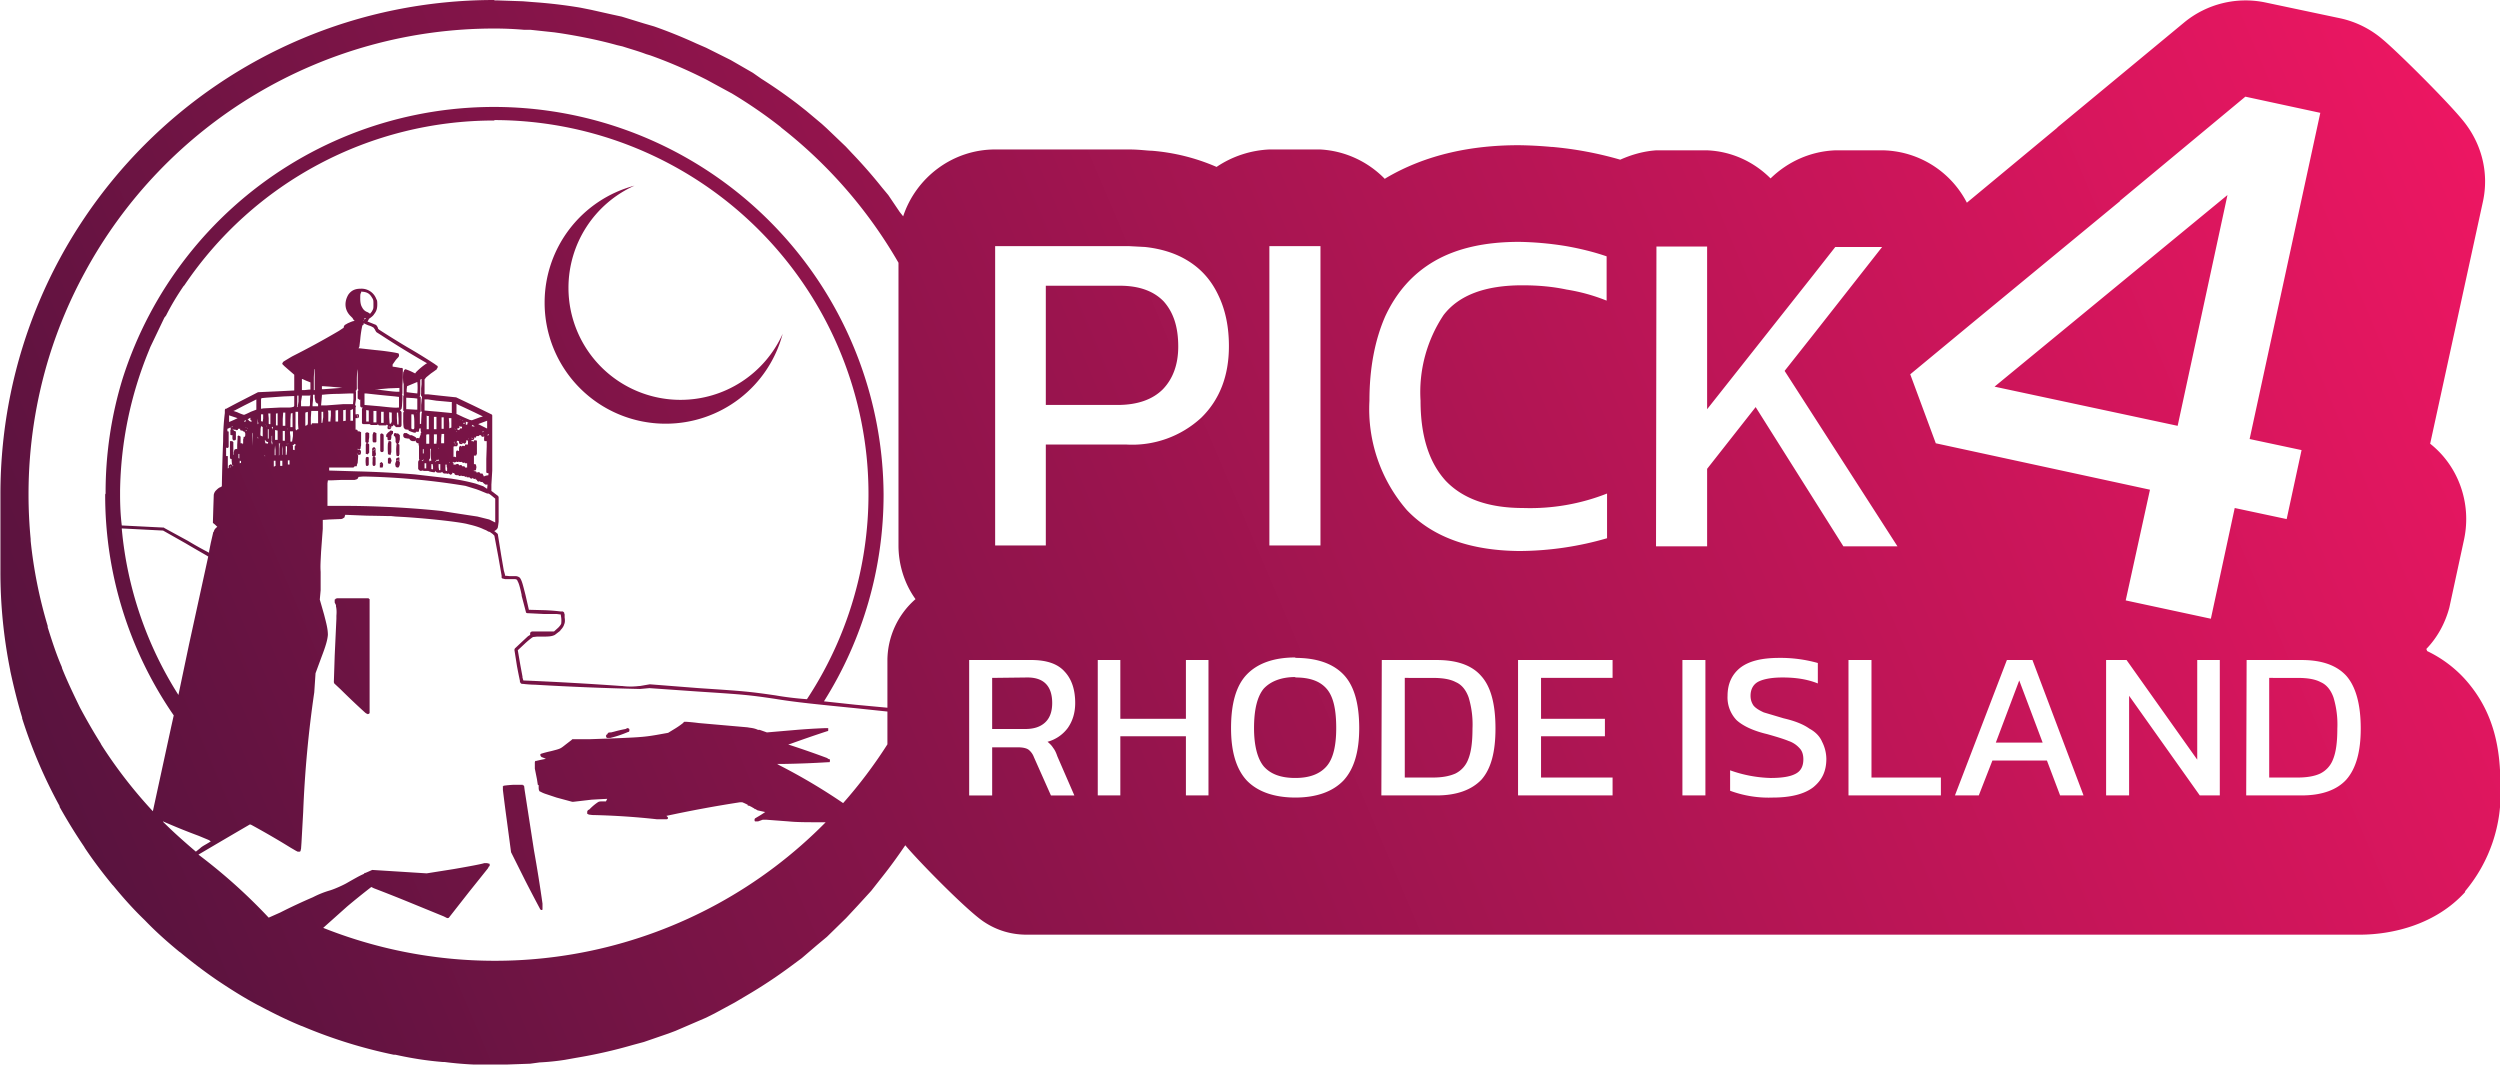 <svg xmlns="http://www.w3.org/2000/svg" xmlns:xlink="http://www.w3.org/1999/xlink" xml:space="preserve" width="2219" height="944.9" viewBox="0 0 587.1 250"><defs><linearGradient id="a"><stop offset="0" style="stop-color:#50133c;stop-opacity:1"/><stop offset="1" style="stop-color:#f11663;stop-opacity:1"/></linearGradient><linearGradient xlink:href="#a" id="b" x1="12116" x2="12703.2" y1="-2805.9" y2="-3055.9" gradientTransform="translate(254.5)" gradientUnits="userSpaceOnUse"/></defs><path d="M12486.6-3056c-64.3 0-116 51.9-116 116.1v17.9a116.3 116.3 0 0 0 2.3 23.4v.1c.8 3.7 1.7 7.4 2.8 11v.2a115.1 115.1 0 0 0 8.8 20.6v.2c1.8 3.2 3.7 6.3 5.8 9.4l.1.2c2 3 4.2 5.9 6.5 8.7l.2.2c2.3 2.8 4.7 5.5 7.3 8l.2.2c2.5 2.6 5.2 5 8 7.3l.3.2a116 116 0 0 0 8.6 6.5l.3.2c3 2 6 3.9 9.2 5.6l.4.2c3.2 1.7 6.4 3.3 9.8 4.7l.3.1a115.1 115.1 0 0 0 21.5 6.7h.4c3.6.8 7.3 1.4 11.1 1.7h.4c3.8.5 7.6.7 11.5.7h.2l8.4-.3 2.2-.3c2-.1 4-.3 5.9-.6l2.8-.5a115.3 115.3 0 0 0 13.2-3l2.6-.7 5.8-2 1.6-.6 7.2-3.1 2-1 4.8-2.6 2.7-1.6a115.5 115.5 0 0 0 10.3-6.8l2.7-2 3.5-3 2.4-2 4.5-4.4 2.7-2.9 3.2-3.5 2.2-2.8a115.5 115.5 0 0 0 4.7-6.3l1.1-1.6c2.6 3.2 14.5 15.4 18.5 18 3 2 6.4 3 10 3h313c8 0 18-2.5 24.8-10v-.2a35.6 35.6 0 0 0 8.3-24.7c0-8.2-1.2-17.3-8.5-25.3a28.8 28.8 0 0 0-8.7-6.4l-.2-.5c2.6-2.7 4.4-6 5.4-9.7l3.5-16.2c1.7-8.3-1.3-17-8-22.3l12.4-56.9c1.4-6.5-.2-13-4-18.1-2.9-4-16-17-19.5-19.9a22.7 22.7 0 0 0-10-5l-17.5-3.7a22.7 22.7 0 0 0-19.2 4.7l-29.6 24.5-.3.3-21.1 17.5a22.7 22.7 0 0 0-19.8-12.3h-11c-5.8.2-11.2 2.6-15.3 6.6-4-4-9.3-6.4-15-6.6h-11.8c-3 .2-5.8 1-8.5 2.2a84 84 0 0 0-16-3h-.2a97 97 0 0 0-7.6-.4h-.1c-10.8 0-21.6 2.1-31.1 7.7l-.3.2c-4-4.1-9.4-6.6-15.2-6.9h-11.9c-4.4.2-8.7 1.6-12.4 4.1a47.6 47.6 0 0 0-15.2-3.8c-1 0-2.9-.3-5.4-.3h-31.4c-10 0-18.6 6.6-21.6 15.7l-.8-1-2.7-4-1.5-1.8a117.9 117.9 0 0 0-7-8l-1.5-1.6-4.5-4.3-1.1-1-3.7-3.1-1.9-1.5a116 116 0 0 0-8.6-6l-2-1.4-5.2-3-1.6-.8-4.2-2.1-2.3-1a115.8 115.8 0 0 0-9.9-4l-2.4-.7-5.2-1.6-2.3-.5-4.9-1.1-2.5-.5a115.8 115.8 0 0 0-11-1.3l-2.5-.2-5.8-.2h-.9zm0 6.7c2.3 0 4.7.1 7 .3h1.5l5.6.6 1.4.2c4.5.7 9 1.6 13.3 2.8l1.3.3c1.8.6 3.7 1.1 5.5 1.8l1 .3c4.2 1.5 8.4 3.3 12.4 5.3l.8.4 5.7 3.1.2.1c4 2.4 7.8 5 11.5 7.9l.2.2a110 110 0 0 1 27.5 31.7v66.4c0 4.5 1.4 9 4 12.6a19.2 19.2 0 0 0-6.6 14.2v11.3l-7.5-.7-7.4-.8a91 91 0 0 0 14-48.6 91.5 91.5 0 0 0-178.7-27.2 91 91 0 0 0-4 27l-.1.2a91 91 0 0 0 16.1 51.9l-.6 2.7-4.3 19.8-.2-.2a110.2 110.2 0 0 1-11.9-15.4l-.2-.4c-1.7-2.7-3.3-5.5-4.8-8.3l-.2-.4c-1.4-2.9-2.8-5.8-4-8.8l-.1-.4c-1.3-3-2.3-6.1-3.3-9.3v-.3a108.5 108.5 0 0 1-4-20v-.4a111 111 0 0 1-.5-10.3V-2940a109.8 109.8 0 0 1 4.9-32.4 108.7 108.7 0 0 1 8.3-19.6 109.3 109.3 0 0 1 96.2-57.3zm411.2 16 17.6 3.8-16.6 76.6 12.2 2.6-3.5 16.2-12.2-2.6-5.6 26-20-4.3 5.7-26-50.3-10.9-6-16.2 14.5-12 34.8-28.7h-.1zm-411.2 5.5a88 88 0 0 1 87.4 78.9 87.5 87.5 0 0 1-14 57.1c-2.7-.2-5.1-.5-7.4-.9-6.2-.9-7.4-1-18-1.7l-11.5-.9-2.3.4h-.2a16 16 0 0 1-4 0h-.2a784 784 0 0 0-23-1.3l-.2-.7v-.2l-.5-2.7-.6-3.5 1.6-1.5a19.3 19.3 0 0 1 1.8-1.5l.2-.1.9-.1h1.5c1.5 0 2.1-.1 2.7-.4l1.3-1v-.1l.1-.1c.4-.4.7-.9.8-1.3.2-.4.2-1 .1-1.6v-.7l-.1-.3c0-.1 0-.2-.2-.3l-.1-.1h-.5a45.5 45.5 0 0 0-3.7-.3l-3.8-.1-.8-3.5c-.6-2.3-.8-3.3-1.3-4-.2-.2-.6-.4-1-.4h-1.4l-1-.1h-.1v-.2l-.3-1.1-.6-3.5-.8-5-.1-.1-.6-.5h-.1v-.1c.4-.2.7-.5.8-.8l.1-.6.1-.8v-5.7l-.1-.3-.8-.6a12 12 0 0 0-.8-.6v-1.5l.2-3.3v-12.8c0-.2 0-.3-.2-.4l-4.1-2-4.2-2h-.1l-3.8-.4-2.7-.3h-.8v-3.5l.4-.5 1.1-.9a31.3 31.3 0 0 0 1.4-1v-.2h.1l.1-.3v-.2h-.1v-.1l-.2-.1-.4-.3a129.8 129.8 0 0 0-6.5-4 203 203 0 0 1-6.6-4.1l-.2-.2v.1c0-.3-.2-.7-.5-1l-1.5-.6-.5-.2.2-.3.1-.2v-.1l.3-.2c.4-.3.8-.6 1-1l.1-.1c.4-.6.6-1.1.6-2.1 0-.5 0-1-.2-1.2a3.7 3.7 0 0 0-3.7-2.5c-1.3 0-2.2.4-2.9 1.4-1 1.7-.9 3.6.5 5l.5.5.1.2.2.3.2.1-.2.1c-.3 0-.9.3-1.4.5l-.7.4a1 1 0 0 0-.3.7l-.2.1-.9.6a191.2 191.2 0 0 1-11 6 106.2 106.2 0 0 0-2 1.2l-.1.1-.1.1v.1l-.1.1v.2l.1.1.1.1.3.3.8.7 1.5 1.3v3.7l-4 .2-4.4.2h-.1l-3.7 1.9a182.2 182.2 0 0 0-3.8 2h-.2l-.1.3V-2959a53 53 0 0 0-.4 6.6 417.6 417.6 0 0 0-.3 10.6l-.3.2c-.4.1-.8.5-1.1.8-.2.2-.4.5-.5 1l-.1 3-.1 3.3v.3l.5.4.4.4h.1c0 .1 0 .2-.2.3-.3.3-.5.5-.6 1h-.1l-.6 2.6-.4 2v.3a89.5 89.5 0 0 1-5-2.8l-5.5-3-.1-.1-9.9-.5c-.3-2.4-.4-4.8-.4-7.2v-1a89.6 89.6 0 0 1 6.7-32.7l.4-1 3.3-6.9.4-.5c1.2-2.4 2.6-4.7 4.1-6.9l.2-.2a87.7 87.7 0 0 1 72.8-38.7zm32.9 15.4a28.4 28.4 0 0 0-21.1 27.4 28.4 28.4 0 0 0 28.4 28.5 28.4 28.4 0 0 0 27.5-21.1 26.3 26.3 0 0 1-24 15.5 26.3 26.3 0 0 1-26.3-26.3 26.3 26.3 0 0 1 15.5-24zm374.1 2.2-54.7 45 43 9.2zm-166.4 11a75.1 75.1 0 0 1 11.1 1c3.4.6 6.6 1.4 9.5 2.4v10.4a43.6 43.6 0 0 0-9.4-2.6c-3.3-.7-6.7-1-10.4-1-8.7 0-14.9 2.3-18.5 7a32.7 32.7 0 0 0-5.4 20.1c0 8.3 2 14.5 5.9 18.8 4 4.2 10 6.4 18.2 6.4a49.2 49.2 0 0 0 19.7-3.4v10.5a74.7 74.7 0 0 1-20.6 3c-11.6-.1-20.4-3.3-26.4-9.6a36.2 36.2 0 0 1-8.8-25.7c0-7.7 1.3-14.3 3.7-19.8 2.6-5.6 6.4-10 11.6-13 5.2-3 11.8-4.5 19.8-4.5zm-91.6 1 3.8.2c3.7.4 6.9 1.4 9.5 2.9 3.5 2 6 4.8 7.7 8.4 1.7 3.5 2.5 7.5 2.5 12 0 7-2.2 12.6-6.5 16.8a23.9 23.9 0 0 1-17.5 6.3h-19v23.7h-11.9v-70.3zm33 0h12v70.3h-12zm90.9.1h11.9v38.2l25-31.6 5.1-6.5h11l-16.1 20.5-6.8 8.6 26.5 41.2h-12.7l-20.6-32.7-11.4 14.5v18.2h-12zm-143.4 9.2v28h16.8c4.8 0 8.3-1.3 10.7-3.7 2.4-2.5 3.6-5.9 3.6-10 0-4.6-1.1-8-3.4-10.6-2.3-2.4-5.7-3.7-10.3-3.7zm-160.7 1.4c.5 0 1 .1 1.4.3.4.2.7.5 1 1 .4.6.4.7.4 1.7s0 1-.4 1.7l-.4.5a3 3 0 0 0-.6-.4c-.6-.2-1-.6-1.3-1.2-.3-.5-.4-1.2-.4-2 0-.7 0-1.2.2-1.3v-.3zm.6 6.2h.4v.2-.1l-.2.1-.2.2.1-.3v-.1zm-.1.5-.1.2v-.2zm0 .7.4.2.7.3c.7.2 1 .4 1.3.6l.1.2.1.1.2.4.2.3 1.1.7a205.5 205.5 0 0 0 10.6 6.5l.2.1-.2.1a15.8 15.8 0 0 0-2.4 2l-.2.3-.8-.4a16 16 0 0 0-1.2-.5l-.3-.1-.3.2v.2l-.2.3a12.3 12.3 0 0 0 0 2.4l.1.4v2.5h.1l-.2.3v3.3c0 .1 0 .2.2.3l-.2.3v1.6a11 11 0 0 0 .1 1.9l.3.4.5.1h.3s0 .2.2.3l.5.2.6.2h.4l.2-.3v.1h.2a33.3 33.3 0 0 0 .3 0l.1-.2v-.2l.1-.4H12469.3v.6l.1.3h.1l-.2.2v.3l-.3.8v.1h-.2c-.1 0-.2-.1-.4 0l-.1.1c0-.2-.2-.3-.3-.4l-.4-.2-.4-.2h-.5v-.1l-.4-.2-.3-.2h-.6l-.2.3v.3c0 .2.1.5.5.6l.6.1h.3c.2.4.5.6.9.6h.5l.1-.3v.1c0 .4.3.7.6.7h.1v.3l.1.4v3.1l.2.1h-.1c-.3.2-.3.5-.3.7v1.4l.2.3.4.2h.1l.2-.1h.1l.4.1a35.6 35.6 0 0 1 .9 0h.1l.2.1.4.1.6.1h.3l.1-.2v-.1l.3.3.3.1h.5c.2 0 .4 0 .5-.2l.1.1c.1.2.3.3.5.3h.5c.1.1.2.1.4 0h.1l.1.1.3.2.4-.2v-.2l.1-.2v.2h.4v.2l.2.2.3.1h.4l.3.2.4-.1.3.1h.4l.3.2.3-.1v.2h.7c0 .1.2.3.4.3s.2-.1.3-.2v.1l.4.2.3-.1v.2l.3.1c0 .2.2.4.4.4l.3-.1.2.2h.4l.3.3.4.3h.5l-.1 1-.9-.6-1.7-.6a45 45 0 0 0-5.2-1.1l-.6-.1-8.6-1a250 250 0 0 0-13.3-.7l-6.8-.2v-.7h5.7l.3-.3h.3c.3 0 .2-.1.2-.2v-.1l.2-.5.1-1.4v-.4l-.3-.3.1-.1.1.3h.4c.3 0 .3-.2.3-.2.1-.3.1-.5 0-.8l-.2-.2h-.5v-.2h.1l.1.1H12455l.2-.2v-.3l.1-.4v-3.1l-.4-.2H12454.5v-.2l-.2-.2h-.3v-2.7h.5v-.1c.2 0 .3 0 .3-.2v-.5a.5.5 0 0 0-.5-.1h-.3v-1.6l.1-.3-.2-.3.2-1.3v-1.8l-.1-.2c.2-.1.2-.2.3-.4V-2966.4c0-.7 0-2 .2-2.9v-.1 4.4c0 .2 0 .4.2.6l-.2.2v1.8l.2.1s.1.2.3.2l.1-.1v1.5c0 .2.2.4.4.4h.2l-.2.3v3.3c0 .2.2.3.4.3h1.4l.3.2h1.4c.1 0 .2 0 .2-.2l.3.3H12461c.1 0 .3 0 .3-.2l.3.2-.1.4v.3l.2.2h.4l.2-.2.1-.2v-.3h.2c.2 0 .3-.2.3-.3l.1-.1v.1l.5.5h1c.2-.1.3-.3.3-.5v-3l-.1-.2-.3-.3h.1l.3-.3.1-.6.1-1.7V-2963.2l-.1-.2.1-.2V-2965.4l.1-1.9v-2.2h-.1l-.1-.1h-.4a24 24 0 0 0-1.8-.3v-.5l.7-1c.4-.5.7-.7.8-1v-.3l-.1-.3-.4-.1-.5-.1a60 60 0 0 0-4.6-.6l-3.6-.4h-.3l.2-.4.2-1.7a25.4 25.4 0 0 1 .5-3.3c.2 0 .3-.2.3-.3v-.2zm-11.5 10.8v4.9h-.2V-2967.4l.1-1.8v-.1zm25.1 2.3V-2965.8l-.1 1v1.1a2.4 2.4 0 0 0 0 .6v.1h.1v.1l.1.1v.2l-.1.4v.3l-.1 1v1.4l.2.4-.1.2-.1 2v.4l-.3.1v-2.7l.2-.3v-3.3l-.3-.3h.1l.1-.5v-3.3l.2-.2zm-28 0 .9.4 1 .4V-2964.5c0 .1 0 0 0 0h-.4l-.9.1h-.7V-2967zm27 .7a13.1 13.1 0 0 1 0 2.7 85.9 85.9 0 0 1-2.5-.3v-.6l.1-.8 1.2-.5 1.2-.5zm-22.4 1h.4l1.5.1 2.2.2.7.1h-.4l-4 .3h-.4v-.4zm18.2.4v.9h-.4c-1 0-3-.3-4.7-.5h-.8l3.4-.3zm-10.8 1.3v1.3l-.1 1.2h-2.2l-4 .3h-1.3l.1-1.1.1-1.2v-.2h.2a32 32 0 0 1 3.6-.2l2.7-.1h.9zm2.6 0h.4a353.9 353.9 0 0 0 6.8.7l.8.1h.1v2.5h-.2c-.5.1-1.7 0-4.4-.3l-3.5-.3v-1.4zm-11.7.3v.7l.2 1 .3.3.3.1v.6h-1.3v-.4l.1-1v-1.3h.4zm-1 .1-.1 1.2v1.1l-.1.3h-2v-1.1l.2-1.2v-.2h1.8zm-2.8 0v1.5l-.2 1.3h-.2l.1-.2v-2.5h.3zm-1 .2v2.3l-.1.2a3 3 0 0 1-1 .2h-2.1l-4 .2-.6.1v-2.2l.1-.3 1-.1 4.2-.3zm26.3.4h.1l1.7.1.8.1v2.6h-.5l-1.7-.1h-.4v-1.4zm4.3.4h.8l2 .3a507.3 507.3 0 0 1 3.3.3h.3V-2959l-3.1-.3-2.3-.2-1-.1v-2.5zm-39.5 0v2.4l-1.3.5a23.5 23.5 0 0 1-1.5.7h-.2a11.8 11.8 0 0 1-1.5-.6l-.9-.3.3-.1 2.3-1.2zm47 1 .5.3a229.4 229.4 0 0 1 5.7 2.7l-.7.2-1.9.7-.5-.1-1.4-.6-1.7-.8v-2.3zm-24.3 1.3v2.7h-.6v-2.5h.1l.4-.2zm-1.7.1v2.6l-.6.1V-2959.7h.3zm-1.8.1v2.7h-.6v-2.6l.6-.1zm6.6 0 .6.1v2.6h-.6v-2.7zm-9 .1h.7v1.2l-.1 1.1v.3h-.5v-2.2zm-2.3 0v3h-1.4l-.1.1v.2h-.2v-1.6l.1-1.6h1.6zm13 .1h.7v2.7h-.7v-2.7zm-11.8 0V-2958l-.2 1.3h-.2v-2.6h.4zm13.7.2h.5V-2956.7H12460V-2959.2l.1-.2zm-19.6 0v1.9a16.2 16.2 0 0 0 .1 2.2h-.2l-.4.3v-.1l-.1-.3v-4h.6zm2.3 0v2.7l-.1.4-.5.2v-2.9l.1-.3h.3zm19.1.1a9.2 9.2 0 0 0 .6.1v2.1l-.2.5h-.3l-.1-1.5zm-22.7 0V-2955.7h-.5v-1.7l.1-1.5.4-.1zm29 .1h.1v.1zm-31.2 0h.5v3.1H12436.9v-1.6zm26.7 0h.3v.1l.1 1.4v1.3h-.3l-.1-1.5v-1.2zm-28 .1v2.9h-.4v-2.8h.3zm-2.2.1h.5v2.5h-.3l-.1-.1v-1.3zm-1.2.1v1.1l-.1.7h-.1l-.3-.1v-1.6h.5zm33.7 0V-2955.8v-2.8zm1.2.1h.4c.1.2.2.8.2 2v1.2l-.1.3h-.4l-.2-.2v-3.3zm-43 .2a84.6 84.6 0 0 0 2.1.7 26.6 26.6 0 0 1-2 .9v-1.6zm30.2 0 .1.2h-.2v-.1l.1-.1zm22.7.1v.2-.1zm-6.4 0 .2.1h.3v3.1h-.5v-1.5zm-16.1.1v.1l-.1.2h-.1v-.2h.2zm17.8.2h.6v2.9h-.6v-1.5zm1.8.1h.5v2.7h-.5v-1.3zm-44.4 0v.1h-.2.2zm-.5.1v.5l.3.2-.1.3h-.1v-.1h-.1l-.1-.1h-.2l-.1-.2v-.1h-.1l-.1-.1h-.1l.7-.4zm46.6.1h.6v2.2l-.5.2v-1.2zm-44.9.1.1.9.1.1-.1.3h-.1V-2957.7zm47.5.2h.2l-.2.1v-.1zm-50.3.1V-2957H12427.8v-.1l.3-.2zm50.9.1.2.1h-.2zm5.8.1v1.8h-.1l-1.2-.6-.8-.4.5-.2 1.6-.6zm-57.4.1zm52.4.1.6.3-.3.2c0 .2.1.3.2.3l-.3-.1-.2.1v-.8zm-.6.3h.4c0 .2-.2.2-.4.2v-.1zm1.6.1v.1zm-54.5 0v.1zm6.4.2.2.4h.1l-.1.2v-.2c0-.2-.1-.2-.2-.3zm48.7.1.1.2.4.2h-.1l-.1.1h-.1v-.1h-.4v-.1l.2-.2zm-2.1.3h-.1v.1-.1zm.1 0h.1v.1-.1zm-1 0 .1.2h.4v.4h-.4l-.2.2v.2h-.2l-.1-.1h-.2v-.3c.2 0 .4 0 .5-.2v-.3zm-53.4.1v.2H12424.8l.3-.2zm6.7 0h.1l.3.2v2.2a6.4 6.4 0 0 1-.5-.2c-.1-.3 0-.7 0-1.6zm2.7.1.1.2v.1c-.2.2-.2.4-.2.7V-2955.5l-.1-.1.2-.2zm27.3 0h.2v.2l-.2-.1zm.3.1.1.1c0 .2 0 0 0 0l-.1.1v-.1zm-37.5 0v.2l.2.3h-.1l-.1.2v1.1l.2.1h.3v.1a4.7 4.7 0 0 0 0 .9h.1v.2h.5l.2-.2v-1.8l-.1-.1-.1-.1H12425.4v-.2l-.2-.2h-.2l.2-.1.2.2h.4s.2.2.3.1h.2l.1-.2v-.1h.5V-2955h.1v.1h.4l.2.2h.1l.1.1h.2V-2954.3h.1v.6l-.1.1v.2h-.3v.3l-.1.3v.9l-.1.3v-.1l-.1-.2a30.3 30.3 0 0 0-.2 0h-.2v-1.6h-.1l-.1-.1-.2-.1h-.2l-.1.2c-.1.1 0 .1 0 .2v.1l-.1 1.7v1c-.2-.1-.3-.1-.4 0-.2 0-.3.2-.3.3l-.1.4v.6h-.1v-3h-.1v-.1h-.1v-.1H12424.5v4a29.2 29.2 0 0 0 .2.2h.2v.3a9.3 9.3 0 0 0 .1 1l.1.2h.1l.1.1-.2.1v-.1l-.1-.2-.3-.2-.3.2c-.2 0-.1.2-.2.2v.5l-.2.1V-2948.9h-.4v-2l.2.1h.2l.1-.1.1-.1V-2954.6l-.1-.1h-.2v-.6l.5-.2.2-.2zm3.6.1.2.1h-.2zm.4.1v.2l-.1-.2zm9.5 0v.1l-.1.2h-.1l.2-.2zm45 .1h.1zm-53.1 0v.3-.2zm47.2.1h.1v.1zm.4 0-.1.3v-.2h.1zm-44.2.1h.2v2.2h-.2v-2.2zm50.3 0zm-48.5.2.4.1h.1v2.2h-.6V-2955zm-7 .1h.3c0 .1-.2.2-.3.1v-.1zm34.3 0h-.3l-.2.2-.4.3-.4.5v.5l.3.1v.5l.2.2h.3c.2 0 .3-.1.3-.2v-.1l.1-.2v-.5l.1-.3.3-.3v-.6h-.3zm-25.6.1h.5v2.3h-.5v-1.9zm40.8 0v.2h-.1v-.1h.1zm6.8 0v.1zm-.5.1.1.1-.2.1h-.1c0-.1 0-.2.2-.2zm-45.4 0h.7v1.1l-.2 1.3h-.4v-1.2l-.1-.8zm18.1.2-.4.2v2l.1.2.2.1h.3l.2-.2v-.4l.1-.7v-1l-.5-.2zm1.9 0h-.4l-.1.3-.1.3V-2952.3h.1c0 .1 0 .2.2.2h.4c.2-.1.2-.2.2-.3v-1.9l-.3-.1zm-28.7 0v.8l-.1 2.4v-2.9l.1-.2zm33.5.2h-.1s-.2 0-.3.2v.5h.1l.2.2.1.5v.8h.1c0 .2.1.3.2.3v.1l-.1.1v.2a10.7 10.7 0 0 0 0 2.3v.1l.2.1H12464.1a19.7 19.7 0 0 1 .1 0v-.3h.1V-2951.6h-.1v-.1h-.2v-.1l.2-.2.2-.8v-1l-.4-.4h-.4l-.2-.1zm-3.1.1h-.3l-.2.2v3.8c0 .5.8.5.8 0v-3.7l-.2-.2h-.1zm24.2 0zm-10.3.1h.6v2.2H12474.1v-1.1zm9.6 0v.1l.1.2-.1-.2zm.3 0v.1c.1.1 0 .1 0 .2 0 0 .1 0 0 0h-.1l.1-.1v-.1zm1 .1h.2v.2h-.2l-.2.1.2-.3zm-14.4 0h.6v2.2H12470.6v-2zm1.7 0h.7v1.1l-.1 1.1h-.6v-1.8zm10.7.2h.4v.1c0 .2.3.3.5.3l.2-.2v.4a2.2 2.2 0 0 0 0 .6l.1.2h.5v1.3l-.1 2.9V-2945h.1l.1.1H12485.2v.5l-.6.1-.5.2v-.1l-.2-.4-.1-.2h-.5l-.1-.2s-.3-.2-.4-.1c-.2 0-.2 0-.3.2l-.1-.3-.4-.2-.2.1v-.2l-.3-.1h.1l.2.1h.3l.2-.2v-.2c.1-.2.1-.5 0-.8 0-.1 0-.2-.2-.3h-.3v-2h.5v-.1h.1v-.2l.1-.1V-2952.5l-.2-.1h-.5v.1c-.1.2 0 .2 0 .2h-.1l-.2-.1H12481.2v.1-.3l.5-.1.2-.4-.1-.3.2.2c.2 0 .3-.1.3-.2l.1-.2h.5l.2-.2zm-48.7.1v1.5c0 .1 0 .2.2.2l-.2.2v.8-.5l-.1-.4v-.1l-.1-.2.1-.2v-1.2zm46.8.1zm-50.3.1.3.4h-.2v-.2zm50.4.2v.2c-.1 0 0 .1 0 .1h-.1l.1-.3zm.2.2v.2h-.1v-.2h.1zm-.6.1zm-.4 0h.1l-.1.2v-.2zm-48.7.3h.1v.1-.1zm48 0 .4.2.2-.1v1h-.7V-2951.2l-.1-.1H12479v.2a32 32 0 0 0-.3-.2h-.2l-.1.2-.1.2v.9-.1h-.2l-.1-.1h-.2l-.1.1-.1.2V-2948.6l-.2-.1c-.2-.1-.3 0-.4 0v-2.4l.2-.1h.6l.2-.3v-.4c0-.2-.2-.2-.4-.3h.1l.1-.1c.1-.2 0-.2 0-.2h.1l.2.1h.2v.4c0 .2.3.3.5.3.1 0 .3 0 .4-.3l.3.2c.3 0 .5-.3.5-.6l-.1-.3zm-47 0 .1.3.4.2h.2l-.1.3v.1h-.1a31.6 31.6 0 0 0-.3-.1h-.2v.1-.3l-.1-.3v-.2zm29.2.3h-.2l-.1.1v.2l-.1.2a14.3 14.3 0 0 0 0 2.3V-2949.3h.1a34.3 34.3 0 0 0 .3.1h.2a29 29 0 0 1 .1-.1V-2949.6l.1-.2V-2952.2l-.1-.1-.1-.1h-.2zm17.6 0zm0 0c0 .1 0 .2-.2.2.1 0 .2 0 .2-.2zm-.4 0zm-.6.1v.2-.2zm.3 0v.2h-.1v-.1h.1zm-1.7 0v.1h.1l-.2.2v-.2zm-41 .3.1.1-.1.2-.1 1.1v1.4l-.1.2v-2.7l-.1-.1h.2l.2-.2zm20.6 0h-.2v.1h-.1l-.1.3v2.2h.2l.2.1h.1v-.1h.1v-.1l.2-.2v-1.9l-.1-.2h-.1l-.1-.1h-.1zm-18.8 0v.1l.2.1-.1.2V-2952zm39.3.1h.1l-.1.2c-.1 0 0 0 0-.1zm-37.6 0v.2h.2v.3l-.2.2v.9h-.1l-.3-.1v-1l-.2-.1h.1c.2 0 .3 0 .4-.2l.1-.1zm37.8.1h.1v.1l-.1.2V-2951.8zm-39.7 0v.1h-.1zm-2.7.3v.2l.1 1v1.2h-.2v-1.1l.1-1.3zm1.8.2v2.1h-.1v-1.4l.1-.7zm1 0v1.1l-.1 1h-.2v-2h.3zm20.4.3-.3.2-.1.2v1.7l.4.1h-.1l-.1.1-.1.2V-2947.7a4 4 0 0 0 0 .8l.1.3h.4l.1-.1.1-.2V-2948.6h-.1v-.1h-.2l.2-.2.1-.1c.1-.3.1-.5 0-.8v-.8l-.1-.2-.2-.2zm17 0v.1zm-1.8.1v.2h-.1v-.1h.1zm-1.8.3v2.3l.1.4h.1l-.3.1-.2.2c0-.2 0-.3-.2-.3l.3-.5a10 10 0 0 0 0-2.2h.2zm-1.7 0v1.1h-.2v-1h.1zm-11.6.1.1.2h-.2v-.2zm-.2 0V-2950.1l-.2-.1.2-.1zm12.5 0v1.9-1.8zm-15.9.7h.1v.1h-.1v-.1zm.2 0h.2-.2zm3.3.3zm-31.8.1h.2v1.1l-.1-.1h-.1v-1zm13.3.1v.2zm-7.1.2v.1l.1.1h-.2l.1-.2zm24 .4h-.1l-.2.2v.1a5.5 5.5 0 0 0 0 1.4v.2l.1.2h.4l.1-.1.1-.2V-2948.6h-.1l-.1-.1a20.1 20.1 0 0 0-.2 0zm5.2.1-.2.2-.1.1v1.1l.3.1h.3l.1-.2v-.1c.2-.3.2-.6 0-.8v-.1l-.1-.2h-.3zm2 .1-.3.1-.1.3v.5l-.1.2-.1.4.1.5c0 .1.2.3.5.3.1 0 .2 0 .3-.2l.1-.2.1-.4v-.5h-.1V-2948.5l-.3-.1zm9.6.4.1.3h-.5c-.2 0-.2.2-.2.3l-.2-.1c.2-.1.3-.3.3-.4h.4v-.1zm-3.5 0v.1l-.3.3-.2-.2h.2l.3-.2zm7.2 0zm-13.2 0 .1.2-.2.1v-.2h.1zm-.2.1v.2h-.2v-.1h.2zm-25.3 0v1.1h-.4v-1h.4zm-11.7.2h.1l.2.1v.4l-.3.1v-.6zm8 0h.4v.6a3.6 3.6 0 0 1 0 .6l-.4.2v-.7zm1.5 0h.5v1.2h-.5v-.6zm42 0v.2l.1.1h.5v-.1l.1.1a41.8 41.8 0 0 0 .2.2h.2l.1-.1h.1v-.1.2l.2.1H12480.2V-2946.2h-.5c0-.1 0-.2-.2-.3h-.5v-.2l-.4-.1-.3.1c0-.1 0-.2-.2-.3 0 0-.2-.1-.4 0l-.2.1h-.5v-.3l-.2-.2.1-.2c0 .1.1.2.3.2l.4-.1v-.1h.1l.1.1h.4v-.1l.1-.1zm-3.9.2zm1.7.1v.2h-.1v-.1zm-16 0-.3.2-.1.1v1h.5c.2 0 .2-.1.2-.2.1-.3.1-.5 0-.8l-.2-.2zm10.5.3v1.2h-.4v-1.2h.3zm1.5.1.1.7v.6h-.3l-.1-.1v-1.1h.3zm1.4.1h.4V-2945.6h-.3v-.1l-.1-.6v-.6zm1.6.1H12475.4v.5l.1.3v.7h-.3l-.1-.4v-.5zm-15.2 0h.1v.1h-.1zm.2.1h.1-.1zm-35.3.4-.3.2v-.1s.1-.2.3-.1zm-.4.1h.1-.1zm-1 .5h.2-.1zm57.7.2zm2.5 1.5zm-27.8 0a166.3 166.3 0 0 1 24 2.2l2.6.8.8.3 1.7.7h.3l.2.1.3.2.5.4.6.5V-2933.3l-1.4-.7-2.8-.7-2-.3-3.9-.6-2.5-.4c-6.6-.7-14.9-1.2-22.7-1.2h-4.1v-5.3l.1-.7h.9l2.4-.1h3c.3-.1.5-.1.7-.3l.2-.4 1.1-.1zm29 1zm-33.2 8 5 .2a515.2 515.2 0 0 1 5.3.1h.5l1 .1 1.8.1c4.9.3 11.9 1 14.8 1.6l.8.2c1.3.3 2.5.7 3.3 1.1l.5.2c.4.2.6.4.9.4l.7.5.4.4.9 4.8a788.7 788.7 0 0 1 .8 4.6v.3c0 .2 0 .3.2.3v.1h.2l.4.1h2.4c.3.1.4.1.5.3v.1c.3.4.6 1.4 1 3.3v.2l1 3.8c0 .2.2.3.4.3l4 .2h2.9l.8.1h.1v.1l.1.7a6 6 0 0 1 0 1.3c0 .2-.4.7-.7 1l-1 .9h-2.5a84.1 84.1 0 0 0-2.4 0h-.3l-.2.1-.2.2v.5l-.5.3-1.4 1.3-1.7 1.6-.1.3.6 3.8a136.9 136.9 0 0 0 .7 3.5v.3l.2.2v.1h.1l.1.1h.3a28 28 0 0 0 2.9.2 681.4 681.4 0 0 0 24.6 1l2.2-.2 11.4.8c10.7.7 11.9.8 18 1.7 4.8.8 9.9 1.3 18.9 2.2l7.6.8v7.7a110 110 0 0 1-10.4 13.8 137 137 0 0 0-15-8.9l-.5-.3h1.6a226.6 226.6 0 0 0 10.3-.4h.4l.1-.2v-.5h-.2l-.2-.1-.3-.2a216.4 216.4 0 0 0-8.6-3l-.5-.2.5-.1a281.1 281.1 0 0 1 8.7-3h.1l.1-.1V-2885h-.9a152 152 0 0 0-6.5.4l-7 .6-1.7-.6h-.4c-.4-.2-1-.4-1.9-.5l-.6-.1-11.4-1a47.7 47.7 0 0 0-3-.3h-.3c-.1 0-.2 0-.3.2l-.1.1a18 18 0 0 1-1.7 1.2l-1.8 1.1-2.8.5c-3 .5-3.8.6-15.8 1h-3.9l-.2.2-1.3 1c-1.4 1.1-1.2 1-3.5 1.6a27 27 0 0 0-2.3.6l-.2.1v.3l.1.2.2.2.3.1.7.3-.5.1a36.5 36.5 0 0 0-1.8.4h-.2l-.1.3v1.5l.5 2.5.2 1.3.2.1v.4c0 .4 0 .7.2 1l.1.1h.1a6.3 6.3 0 0 0 1.1.5l2.7.9 3.7 1h.2l4.3-.5a299.9 299.9 0 0 1 3.7-.2l-.3.6h-.8c-.5 0-.8 0-1.1.2a11.6 11.6 0 0 0-2 1.7c-.3.1-.5.3-.5.6v.4l.4.2.8.1a168.9 168.9 0 0 1 15.2 1h2.2c.4 0 .5-.4.2-.6l-.2-.2a292.6 292.6 0 0 1 17.3-3.2h.5a13 13 0 0 1 1.3.6v.2h.3l.6.3.5.3h.1l.1.2h.2l.5.3 1.8.4a24.8 24.8 0 0 1-1.9 1.2l-.5.3-.1.2v.3l.1.2h.5c.1 0 .4 0 .7-.2h.2c.2-.2.5-.2.9-.2h.3l5.3.4c2 .2 4.2.2 8.6.2h.1a109 109 0 0 1-118 24.8l5.6-5a182.1 182.1 0 0 1 5.7-4.6l.6.3a377.5 377.5 0 0 1 7.6 3l8.8 3.6.8.4c.2 0 .4 0 .5-.2l4.7-6a1259.4 1259.4 0 0 0 4.4-5.5l.2-.4h.1v-.1l.1-.1v-.3l-.1-.2h-.2l-.3-.1h-.7c-.5.2-3.7.8-7.2 1.4l-6.3 1-6.3-.4-6.4-.4h-.1l-.9.4a24.2 24.2 0 0 1-.7.3h-.2l-.1.2a22.2 22.2 0 0 0-1.8.9 136 136 0 0 0-2.3 1.3c-.7.4-2.6 1.3-3.9 1.7a22 22 0 0 0-4 1.6 132.8 132.8 0 0 0-7.7 3.6l-2.7 1.2a129 129 0 0 0-16.5-14.8 2073.8 2073.8 0 0 1 12.1-7.1l.3.1a196.4 196.4 0 0 1 9.3 5.4l1.2.7.4.2h.5c.2-.1.2-.2.2-.3l.1-.4.1-1.4.4-7.2a263.9 263.9 0 0 1 2.6-28.1l.3-4.5 1.4-3.8c1-2.6 1.4-4 1.5-5.2 0-1.3-.3-2.5-.9-4.8l-1-3.5.2-2.2v-4.3c-.1-1.5 0-2.4.1-4.7l.4-5.4v-2.1l1.4-.1 2.5-.1c.4 0 .6 0 .9-.2l.3-.2.1-.4zm-52.5 3.2 9.7.5 5.3 3a436 436 0 0 0 5 2.9l.3.2-4.5 20.6-2.5 11.9a87.4 87.4 0 0 1-13.3-39zm57.9 16.4H12449.5v.1h-.2v.1a14.1 14.1 0 0 1-.2.1V-2914.5l.3.6v.3c.1.4.2 1.1.1 2.2v.7l-.4 8.7-.2 6.2.1.3 1.5 1.4a174 174 0 0 0 5.8 5.5l.3.2h.1l.1.1h.1l.3-.1v-.1h.1V-2915.3l-.2-.1-.1-.2zm217.7 14c5 0 8.8 1.3 11.3 3.9 2.5 2.6 3.7 6.8 3.7 12.6 0 5.5-1.2 9.6-3.7 12.3-2.5 2.6-6.3 4-11.3 4-5 0-8.9-1.4-11.4-4-2.5-2.7-3.7-6.8-3.7-12.3 0-5.8 1.2-10 3.7-12.6 2.5-2.6 6.3-4 11.4-4zm113.7 0a32.2 32.2 0 0 1 9 1.2v4.8c-2.5-1-5.2-1.4-8.3-1.4-2.3 0-4.2.3-5.5.9-1.3.6-2 1.8-2 3.4 0 1 .3 1.7.7 2.3.5.6 1.3 1.1 2.4 1.6l4.7 1.4c2.6.6 4.6 1.4 6 2.4 1.5.8 2.5 1.9 3 3.1a9 9 0 0 1 1 4c0 2.9-1 5-3.1 6.7-2.1 1.6-5.3 2.4-9.5 2.4a26 26 0 0 1-10-1.6v-4.8a30.5 30.5 0 0 0 9.5 1.8c2.6 0 4.5-.3 5.7-.9 1.3-.6 2-1.7 2-3.5 0-1.1-.3-2-.9-2.6a6 6 0 0 0-2.6-1.7c-1.2-.5-2.9-1-5-1.6-3.4-.8-5.8-2-7.2-3.3a7.7 7.7 0 0 1-2.1-5.7c0-2.8 1-5 3-6.6 2.1-1.6 5.1-2.3 9.2-2.3zm-190.3.5h14.6c3.6 0 6.2.9 7.8 2.7 1.7 1.8 2.5 4.3 2.5 7.4 0 2.3-.6 4.2-1.7 5.8a8.8 8.8 0 0 1-4.8 3.3c.5.4 1 .9 1.3 1.4.4.5.7 1.1 1 2l4 9.2h-5.5l-4-9a4 4 0 0 0-1.2-1.7c-.5-.4-1.4-.6-2.6-.6h-6v11.3h-5.4zm30.2 0h5.3v13.8h15.4v-13.8h5.3v31.8h-5.3v-13.9h-15.4v13.9h-5.3zm66.7 0h12.9c4.7 0 8.2 1.2 10.4 3.7 2.3 2.5 3.4 6.6 3.4 12.4 0 5.4-1 9.4-3.3 12-2.3 2.4-5.8 3.7-10.5 3.7h-13zm32 0h22.2v4.2h-16.8v9.6h15v4.1h-15v9.7h16.8v4.2h-22.2zm38.6 0h5.4v31.8h-5.4zm39 0h5.4v27.6h16.3v4.2h-21.7zm37.2 0h6l12 31.8h-5.5l-3.1-8.2h-12.8l-3.2 8.2h-5.6zm23.3 0h4.8l16.6 23.4v-23.4h5.3v31.8h-4.7l-16.6-23.4v23.4h-5.4zm33 0h12.9c4.7 0 8.2 1.2 10.5 3.7 2.2 2.5 3.4 6.6 3.4 12.4 0 5.4-1.1 9.4-3.4 12-2.2 2.4-5.7 3.7-10.5 3.7h-13zm-223.4 4c-3.3 0-5.8 1-7.4 2.7-1.5 1.8-2.3 4.8-2.3 9.3 0 4.1.8 7.2 2.3 9 1.6 1.8 4 2.7 7.4 2.7 3.3 0 5.7-.9 7.3-2.7 1.6-1.8 2.3-4.9 2.3-9 0-4.5-.7-7.5-2.3-9.3-1.6-1.8-4-2.6-7.3-2.6zm-71.2.2v12h7.8c2 0 3.5-.5 4.6-1.5 1.1-1 1.7-2.5 1.7-4.6 0-4-2-6-5.8-6zm96.9 0v23.4h6.6c2.1 0 3.8-.3 5.2-.9a6.1 6.1 0 0 0 3.1-3.4c.7-1.7 1-4.1 1-7.2a22 22 0 0 0-.9-7.3c-.6-1.7-1.6-3-3-3.6-1.3-.7-3.1-1-5.4-1zm203 0v23.4h6.7c2.1 0 3.9-.3 5.2-.9a6.1 6.1 0 0 0 3.1-3.4c.7-1.7 1-4.1 1-7.2a22 22 0 0 0-.9-7.3c-.6-1.7-1.6-3-3-3.6-1.3-.7-3.1-1-5.4-1zm-58.7.6-5.5 14.6h11zM12518-2885h-.2l-.4.2a31.2 31.2 0 0 0-2.6.6l-.8.2c-.3 0-.6 0-.8.2v.2c-.2 0-.3.2-.4.4v.1l.2.4h.8a24.9 24.9 0 0 0 3.7-1.2l.5-.2h.1l.1-.1.1-.1v-.5l-.3-.2zm-24.7 13.3h-2.2a27.4 27.4 0 0 0-2.2.2h-.1l-.2.2c-.1.1 0 .1 0 .1V-2870.5a407.5 407.5 0 0 0 .9 7l1 7.5v.1l3.4 6.8a412.9 412.9 0 0 0 3.4 6.5v.1l.1.1h.1l.1.1H12497.8l.1-.1V-2843.8a338.8 338.8 0 0 0-2-12.5l-2.2-14.2-.1-.8c0-.2-.2-.3-.3-.3h-.1zm-84.5 8.6a148 148 0 0 0 8.4 3.4l2.4 1 .4.3-1 .6c-.5.3-1.1.6-1.5 1l-1 .8c-2.7-2.3-5.3-4.6-7.7-7z" style="-inkscape-font-specification:Kanit;fill:url(#b);stroke-linecap:round;stroke-linejoin:round;paint-order:stroke fill markers" transform="translate(-12370.5 3056)"/></svg>